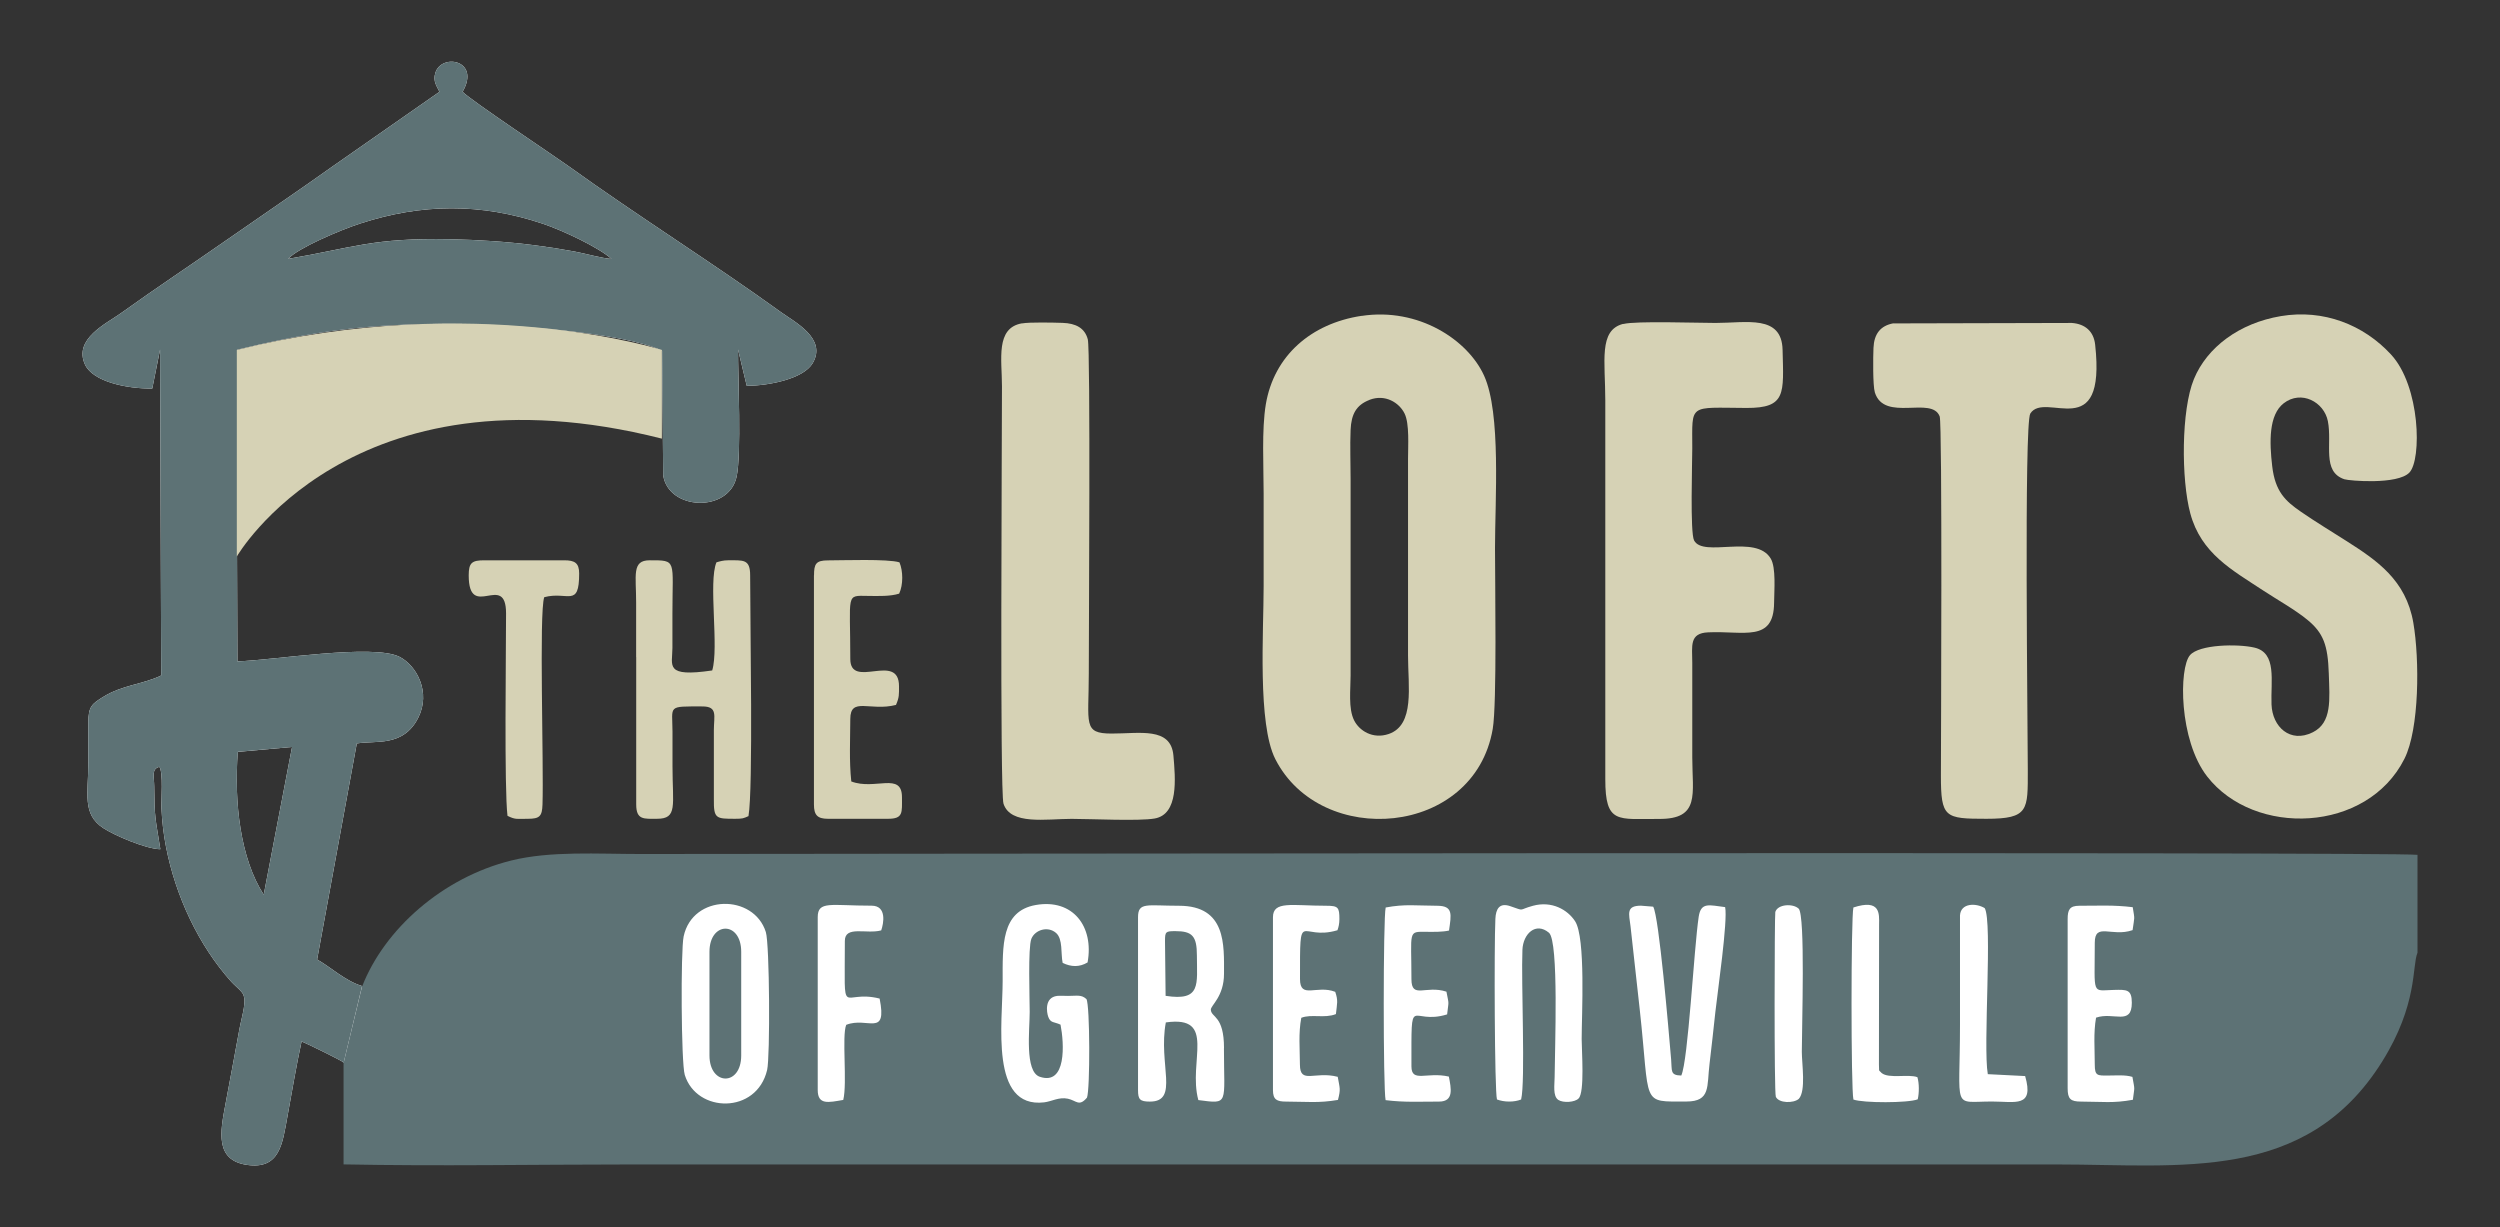 <?xml version="1.0" encoding="UTF-8"?>
<svg id="Layer_1" xmlns="http://www.w3.org/2000/svg" viewBox="0 0 330 162">
  <rect x="0" y="0" width="330" height="162" fill="#333333" stroke="none"/>
  <defs>
    <style>
      .cls-1 {
        fill: #5d7275;
      }

      .cls-1, .cls-2, .cls-3 {
        fill-rule: evenodd;
      }

      .cls-2 {
        fill: #d6d2b5;
      }

      .cls-3 {
        fill: #fff;
      }
    </style>
  </defs>
  <path class="cls-1" d="M47.46,130.08l-2.29,10.09c.08.05.14.08.18.11v13.42c12.53.25,25.27.01,37.77.01h188.46c16.24,0,32.82,2.47,42.85-13.56,4.76-7.6,3.94-12.67,4.68-14.39v-12.92c-2.68-.43-219.38-.11-234.55-.11-5.65,0-11.91-.43-17.08.86-9.03,2.24-16.71,9.02-19.67,16.6-.12-.03-.24-.07-.35-.11"/>
  <path class="cls-2" d="M179.73,41.69c-6.67,1.01-11.56,5.26-12.64,11.67-.56,3.32-.29,8.23-.29,11.78v12.24c0,5.98-.82,18.17,1.54,22.82,6.01,11.83,26.26,10.27,28.7-3.98.57-3.3.3-19.34.3-23.87,0-6.29.82-17.79-1.44-22.76-2.15-4.74-8.67-9.03-16.17-7.89M180.77,52.78c2.08-.8,3.93.38,4.63,1.8.67,1.34.46,4.3.46,6v25.93c0,4.08.93,9.19-2.56,10.38-2.1.71-3.88-.44-4.56-1.81-.78-1.56-.46-4.08-.46-5.92v-25.93c0-2.11-.09-4.39,0-6.48.09-2.09.75-3.29,2.49-3.96"/>
  <path class="cls-2" d="M301.06,41.73c-5.47.92-9.73,4.11-11.46,8.3-1.69,4.09-1.69,13.25-.48,17.74,1.42,5.29,5.53,7.48,9.55,10.13,1.96,1.29,4.24,2.55,5.91,3.92,2.1,1.73,2.7,3.32,2.82,7.08.11,3.43.45,6.5-2.13,7.77-2.97,1.47-5.32-.72-5.43-3.68-.12-3.12.75-6.82-2.27-7.51-2.22-.51-7.26-.42-8.49,1-1.47,1.68-1.48,11.2,2.26,16.01,6.21,8,21.12,7.49,26.05-2.34,1.98-3.95,2-13.1,1.17-17.94-.97-5.67-4.85-8.26-8.85-10.81-1.99-1.27-4.09-2.54-5.99-3.85-2.03-1.4-3.4-2.64-3.79-6.02-.37-3.16-.47-6.75,1.51-8.29,2.31-1.8,5.34-.19,5.84,2.36.59,3.01-.82,6.65,2.17,7.66.63.21,7.03.75,8.59-.88,1.64-1.72,1.46-11.39-2.43-15.59-3.63-3.93-8.91-6.01-14.55-5.06"/>
  <path class="cls-2" d="M214.26,42.75c-3.27.84-2.36,4.91-2.36,10.15v49.94c-.01,6,1.66,5.23,7.11,5.26,5.45.02,4.37-3.29,4.37-8.14,0-4.16.01-8.32,0-12.48,0-2.22-.43-3.9,2.1-4.01,4.7-.22,8.66,1.37,8.7-3.9.01-1.61.28-4.64-.45-5.85-1.96-3.25-8.89-.08-10.11-2.38-.54-1.01-.24-10.26-.24-12.19,0-5.93-.56-5.34,7.15-5.3,5.27.02,4.91-1.88,4.77-7.67-.11-4.68-4.76-3.55-8.85-3.55-2.36,0-10.53-.29-12.18.14"/>
  <path class="cls-2" d="M249.91,42.68c-1.7.32-2.53,1.4-2.61,3.24-.05,1.15-.1,4.96.18,5.88,1.25,3.97,7.52.41,8.56,3.17.36.96.17,42.62.16,47.38,0,5.6.5,5.73,6.01,5.73,5.61,0,5.46-1.15,5.46-6.45,0-5.23-.51-45.72.33-47.04,1.95-3.08,10.04,4.26,8.56-9.1-.19-1.74-1.31-2.73-3.07-2.86l-23.58.06Z"/>
  <path class="cls-2" d="M134.9,42.68c-3.52.61-2.64,4.77-2.64,8.3,0,7.36-.29,53.57.2,55.1.92,2.87,5.64,2.01,9,2.01,2.52,0,8.89.32,10.97-.05,3.15-.57,2.73-5.21,2.46-8.32-.34-3.8-4.46-2.88-8.16-2.89-3.82,0-3.01-1.27-3.01-7.91,0-5.72.24-42.72-.13-44.12-.39-1.5-1.58-2.12-3.32-2.18-1.24-.04-4.34-.11-5.37.07"/>
  <path class="cls-2" d="M83.98,86.74v19.45c0,2.07,1.02,1.89,2.74,1.89,2.76,0,2.05-1.75,2.05-6.93,0-1.52,0-3.04,0-4.56-.01-3.5-.74-3.34,3.95-3.34,2.04,0,1.52,1.23,1.51,3.1v9.13c-.03,2.6.27,2.6,2.81,2.6,1,0,1.08-.05,1.76-.35.63-3.67.22-25.05.22-31.79,0-2.16-.9-1.98-2.94-1.98-.61,0-1.07.14-1.51.27-1.09,2.6.36,11.26-.56,14.27-6.32.93-5.26-.62-5.25-2.96,0-1.52,0-3.04,0-4.56,0-7.1.64-7.02-3.01-7.02-2.39,0-1.77,2.01-1.78,5.58,0,2.4,0,4.8,0,7.2"/>
  <path class="cls-2" d="M107.44,75.94v30.25c0,1.4.46,1.89,1.85,1.89h7.92c2.04,0,1.85-.81,1.85-2.85,0-3.38-3.58-.88-6.69-2.08-.29-2.73-.14-5.49-.13-8.24,0-2.98,2.62-.98,6.03-1.86.44-1.01.4-1.39.4-2.46,0-4.59-6.43.48-6.43-3.6,0-8.74-.64-8.37,2.32-8.33,1.4.02,2.96.07,4.13-.3.55-1.18.52-2.99.04-4.13-1.54-.48-7.47-.26-9.43-.26-1.6,0-1.85.46-1.85,1.98"/>
  <path class="cls-2" d="M61.87,75.94c0,6.12,4.93-.57,4.93,5.04,0,4.99-.25,23.14.19,26.71,1.07.53,1.21.39,2.69.39,1.54,0,1.88-.32,1.93-1.87.18-5.28-.47-25.4.23-27.38,3.11-.83,4.61,1.46,4.61-3.13,0-1.4-.6-1.74-1.97-1.74h-10.56c-1.62,0-2.05.32-2.05,1.98"/>
  <path class="cls-3" d="M153.78,124.2l.08,7.25c4.74.74,4.13-1.52,4.13-5.33,0-2.57-.62-3.21-2.84-3.21-1.27,0-1.37.06-1.37,1.29M93.65,125.64v13.68c0,4.01,4.19,4.11,4.19,0v-13.68c0-4.11-4.19-4.04-4.19,0M237.42,119.93c.9.9.42,15.59.42,18.91,0,1.59.57,5.16-.4,6.21-.69.6-2.63.59-3.03-.27-.24-.52-.17-24.04-.07-24.4.32-1.05,2.35-1.14,3.08-.44M261.98,119.87c1.06,1.78-.24,18.26.41,21.92l4.93.25c1.21,4.21-1.31,3.36-4.38,3.36-5.33,0-4.22,1.37-4.22-10.17v-14.4c.1-1.64,2.09-1.66,3.26-.96M244.64,119.79c3.59-1.17,3.42.82,3.4,2.23l-.02,18.51c.07,1-.14.58.36,1.11.95.78,3.57.1,4.72.55.24.81.24,2.08.04,2.92-1.27.5-7.19.5-8.49.03-.33-1.37-.33-24.02,0-25.36M101.26,141.24c-1.38,5.86-9.3,5.71-10.87.65-.48-1.54-.55-16.43-.15-18.28,1.2-5.62,9.26-5.64,10.85-.58.5,1.58.58,16.48.17,18.21M161.56,138.36c0,7.47.72,7.38-3.38,6.85-1.39-5.14,2.49-11.21-4.29-10.25-1.03,5.5,1.82,10.45-2.1,10.45-1.33,0-1.57-.29-1.57-1.52v-22.81c0-2.04,1.17-1.52,5.41-1.52,6.26,0,5.94,5.19,5.94,8.96,0,3.06-1.77,4.19-1.74,4.77.06,1.06,1.74.72,1.74,5.07M200.8,145.13c-.95.38-2.25.36-3.2,0-.32-1.14-.38-20.34-.21-23.84.06-1.33.55-2.16,1.95-1.68,2.05.69.96.51,3.02-.05,2.47-.67,4.55.51,5.55,2.04,1.42,2.18.87,12.42.87,15.55,0,1.57.42,7.04-.41,7.85-.49.51-2.03.61-2.67.19-.76-.5-.49-2.04-.49-3,.02-3.67.58-17.95-.75-19.07-1.74-1.46-3.41.14-3.5,2.25-.18,4.29.41,17.38-.17,19.75M139.98,135.25c-.83-.39-1.31-.18-1.61-1.03-.22-.61-.52-2.55,1.17-2.76.31-.04,1.08,0,1.44,0,1.22,0,1.75-.2,2.43.42.47.77.49,11.96.07,13.01-1.05,1.24-1.39.38-2.52.14-1.19-.25-2.1.35-3.13.48-7.21.85-5.48-10.5-5.48-16.03,0-4.63-.22-9.21,4.37-10.02,4.88-.86,7.71,2.82,6.84,7.58-1.07.64-2.17.61-3.29.06-.26-1.22.05-3.15-.87-3.95-1.09-.95-2.78-.41-3.26.77-.46,1.15-.22,7.87-.22,9.64,0,2.4-.68,7.88,1.32,8.57,3.56,1.22,3.24-4.39,2.75-6.88M281.49,122.78c-2.73.95-4.98-1.08-4.98,1.66,0,7.06-.46,6.3,2.52,6.23,1.69-.04,2.37-.09,2.37,1.69,0,3.08-2.41,1.17-4.72,1.97-.36,2.04-.17,4.12-.17,6.19,0,1.51.35,1.46,1.78,1.45,1.16,0,2.24-.11,3.19.18.33,1.89.29,1.13.06,3.02-2.61.48-3.99.25-6.83.24-1.41,0-1.78-.35-1.78-1.76v-22.33c0-1.23.26-1.76,1.54-1.76,2.6,0,4.53-.12,7.05.19.29,1.78.24,1.12-.02,3.04M191.28,122.83c-.88.2-1.99.18-3.02.17-2.45-.03-1.95-.15-1.95,6.24,0,2.69,1.88.76,4.62,1.66.36,1.87.3,1.09.09,3-4.95,1.53-4.71-3.22-4.71,6.86,0,2.21,2.04.68,4.94,1.35.3,1.57.69,3.3-1.3,3.3-2.61,0-4.53.12-7.05-.19-.33-1.38-.33-24.11.01-25.43,2.57-.48,4-.24,6.8-.23,2.14.01,1.86,1.14,1.56,3.28M176.55,122.79c-5.03,1.5-4.95-3.23-4.95,6.44,0,2.71,2.2.74,4.65,1.69.41,1.19.24,1.52.09,2.94-1.51.6-3.22-.04-4.57.49-.39,2.03-.19,4.12-.18,6.18.01,2.64,1.95.82,4.99,1.61.27,1.54.41,1.59.03,3.05-2.61.44-4.03.23-6.83.22-1.24,0-1.75-.25-1.75-1.52v-22.81c0-2.21,2.5-1.52,7.03-1.52,1.58,0,1.74.2,1.74,1.76,0,.61-.11,1.07-.26,1.48M116.32,122.81c-1.92.53-4.8-.68-4.8,1.39,0,10.84-.61,6.31,4.59,7.61,1.03,5.2-1.62,2.35-4.41,3.47-.6,1.49.16,7.66-.39,9.91-1.93.33-3.37.71-3.37-1.31v-22.81c0-2.2,1.71-1.52,7.11-1.52,2.04,0,1.59,2.36,1.27,3.26M222.61,145.4c-6.1,0-4.76.62-6.16-12.11l-1.22-11.02c-.21-1.68-.61-2.72,1.38-2.72l1.61.13c.77,1.27,2.05,16.42,2.37,20.16.13,1.52-.16,2.1,1.34,2.13.91-1.95,1.66-16.67,2.3-20.97.3-1.96,1.38-1.52,3.49-1.26.37,1.75-1.01,11.28-1.29,13.83-.26,2.3-.49,4.62-.77,6.86-.37,2.97.18,4.97-3.05,4.97"/>
  <path class="cls-3" d="M38.04,34.16c1.3-1.43,6.9-3.81,9.49-4.65,8.16-2.66,15.94-2.71,24.05,0,2.65.88,7.51,3.17,9.14,4.67-1.31-.09-3.43-.71-4.88-.98-1.79-.33-3.42-.59-5.22-.82-3.74-.48-7.37-.72-11.19-.8-10.21-.21-12.83,1.13-21.39,2.59M38.55,98.6l-3.74,19.5c-3.06-4.73-3.94-12.17-3.42-18.85l7.16-.65ZM47.8,130.17l-2.43,10.07c-.74-.48-4.97-2.54-5.56-2.77-.7,3.23-1.27,6.66-1.86,9.87-.66,3.58-.98,7.08-5.38,6.42-4.17-.63-3.52-4.3-2.83-7.91.63-3.3,1.23-6.59,1.84-9.89.39-2.1,1.09-3.96.39-4.92-.32-.43-.98-.94-1.44-1.45-4.31-4.8-7.35-11.28-8.62-17.82-.31-1.6-.52-3.29-.6-5.09-.04-1,.26-4.71-.27-5.46-1.08.29-.69,1.27-.68,2.57.03,4.17.14,4.13.81,8.31-1.95-.04-6.13-1.86-7.55-2.8-2.81-1.86-1.96-4.55-1.96-8.62,0-1.76,0-3.53,0-5.29-.01-2.15.51-2.49,1.93-3.38,2.62-1.63,5.29-1.66,7.69-2.85l-.15-43.01-1.03,5.14c-3.38.03-7.84-.91-8.88-3.17-1.55-3.37,2.82-5.4,4.73-6.77,4.71-3.38,9.27-6.39,14.04-9.72,4.76-3.32,9.3-6.38,14.02-9.74l14-9.77c-.3-.68-.9-1.35-.55-2.48.81-2.67,6.03-1.71,3.6,2.48,1.08,1.12,12.24,8.55,14,9.82,9.1,6.55,19.09,12.81,28.02,19.26,1.78,1.29,6.13,3.48,4.19,6.75-1.23,2.06-5.74,2.96-8.7,2.98l-1.15-4.8c0,3.74.46,13.74-.18,16.77-1.01,4.81-9,4.5-9.7-.17l-.14-16.43c-5.07-2.48-21.18-3.55-27.97-3.55-11.11,0-17.67.91-28.09,3.4l-.05,26.71.05,14.44c4.58-.12,17.94-2.36,21.41-.59,2.27,1.16,4.16,4.7,2.45,8.05-1.98,3.89-5.64,2.95-8.1,3.38l-5.24,28.52c1.66.9,3.66,2.8,5.93,3.5"/>
  <path class="cls-1" d="M38.04,34.16c1.3-1.43,6.91-3.81,9.49-4.65,8.16-2.67,15.94-2.71,24.05,0,2.65.88,7.51,3.17,9.14,4.67-1.31-.09-3.43-.71-4.88-.98-1.79-.33-3.42-.59-5.22-.82-3.74-.48-7.38-.72-11.19-.8-10.21-.2-12.83,1.13-21.39,2.59M38.55,98.6l-3.74,19.5c-3.06-4.74-3.94-12.17-3.41-18.86l7.16-.64ZM45.37,140.24c-.74-.48-4.97-2.54-5.56-2.77-.7,3.23-1.27,6.66-1.86,9.87-.66,3.58-.98,7.08-5.38,6.42-4.17-.63-3.52-4.3-2.83-7.91.63-3.3,1.23-6.59,1.84-9.89.39-2.1,1.09-3.96.39-4.92-.32-.43-.98-.94-1.44-1.45-4.31-4.8-7.35-11.28-8.62-17.82-.31-1.6-.52-3.29-.6-5.09-.04-1,.26-4.71-.27-5.46-1.08.29-.69,1.27-.68,2.57.03,4.17.14,4.13.81,8.31-1.95-.04-6.13-1.86-7.55-2.8-2.81-1.86-1.96-4.55-1.96-8.62,0-1.76,0-3.53,0-5.29-.01-2.15.51-2.49,1.93-3.38,2.62-1.63,5.29-1.66,7.69-2.85l-.15-43.01-1.03,5.14c-3.38.03-7.84-.91-8.88-3.17-1.55-3.37,2.82-5.4,4.73-6.77,4.71-3.38,9.27-6.39,14.04-9.72,4.76-3.32,9.3-6.38,14.02-9.74l14-9.77c-.3-.68-.9-1.35-.55-2.48.81-2.67,6.03-1.71,3.6,2.48,1.08,1.12,12.24,8.55,14,9.82,9.1,6.55,19.09,12.81,28.02,19.26,1.78,1.29,6.13,3.48,4.19,6.75-1.23,2.06-5.74,2.96-8.7,2.98l-1.15-4.8c0,3.74.46,13.74-.18,16.77-1.01,4.81-9,4.5-9.7-.17l-.14-16.43c-5.07-2.48-21.18-3.56-27.97-3.55-11.11,0-17.67.91-28.09,3.4l-.05,26.71.05,14.44c4.58-.12,17.94-2.36,21.41-.59,2.27,1.16,4.16,4.7,2.45,8.05-1.98,3.89-5.64,2.95-8.1,3.38l-5.24,28.52c1.66.9,3.66,2.8,5.93,3.5"/>
  <path class="cls-2" d="M31.26,73.46s14.99-25.98,56.11-15.56v-11.71s-24.7-7.85-56.11,0v27.27Z"/>
</svg>